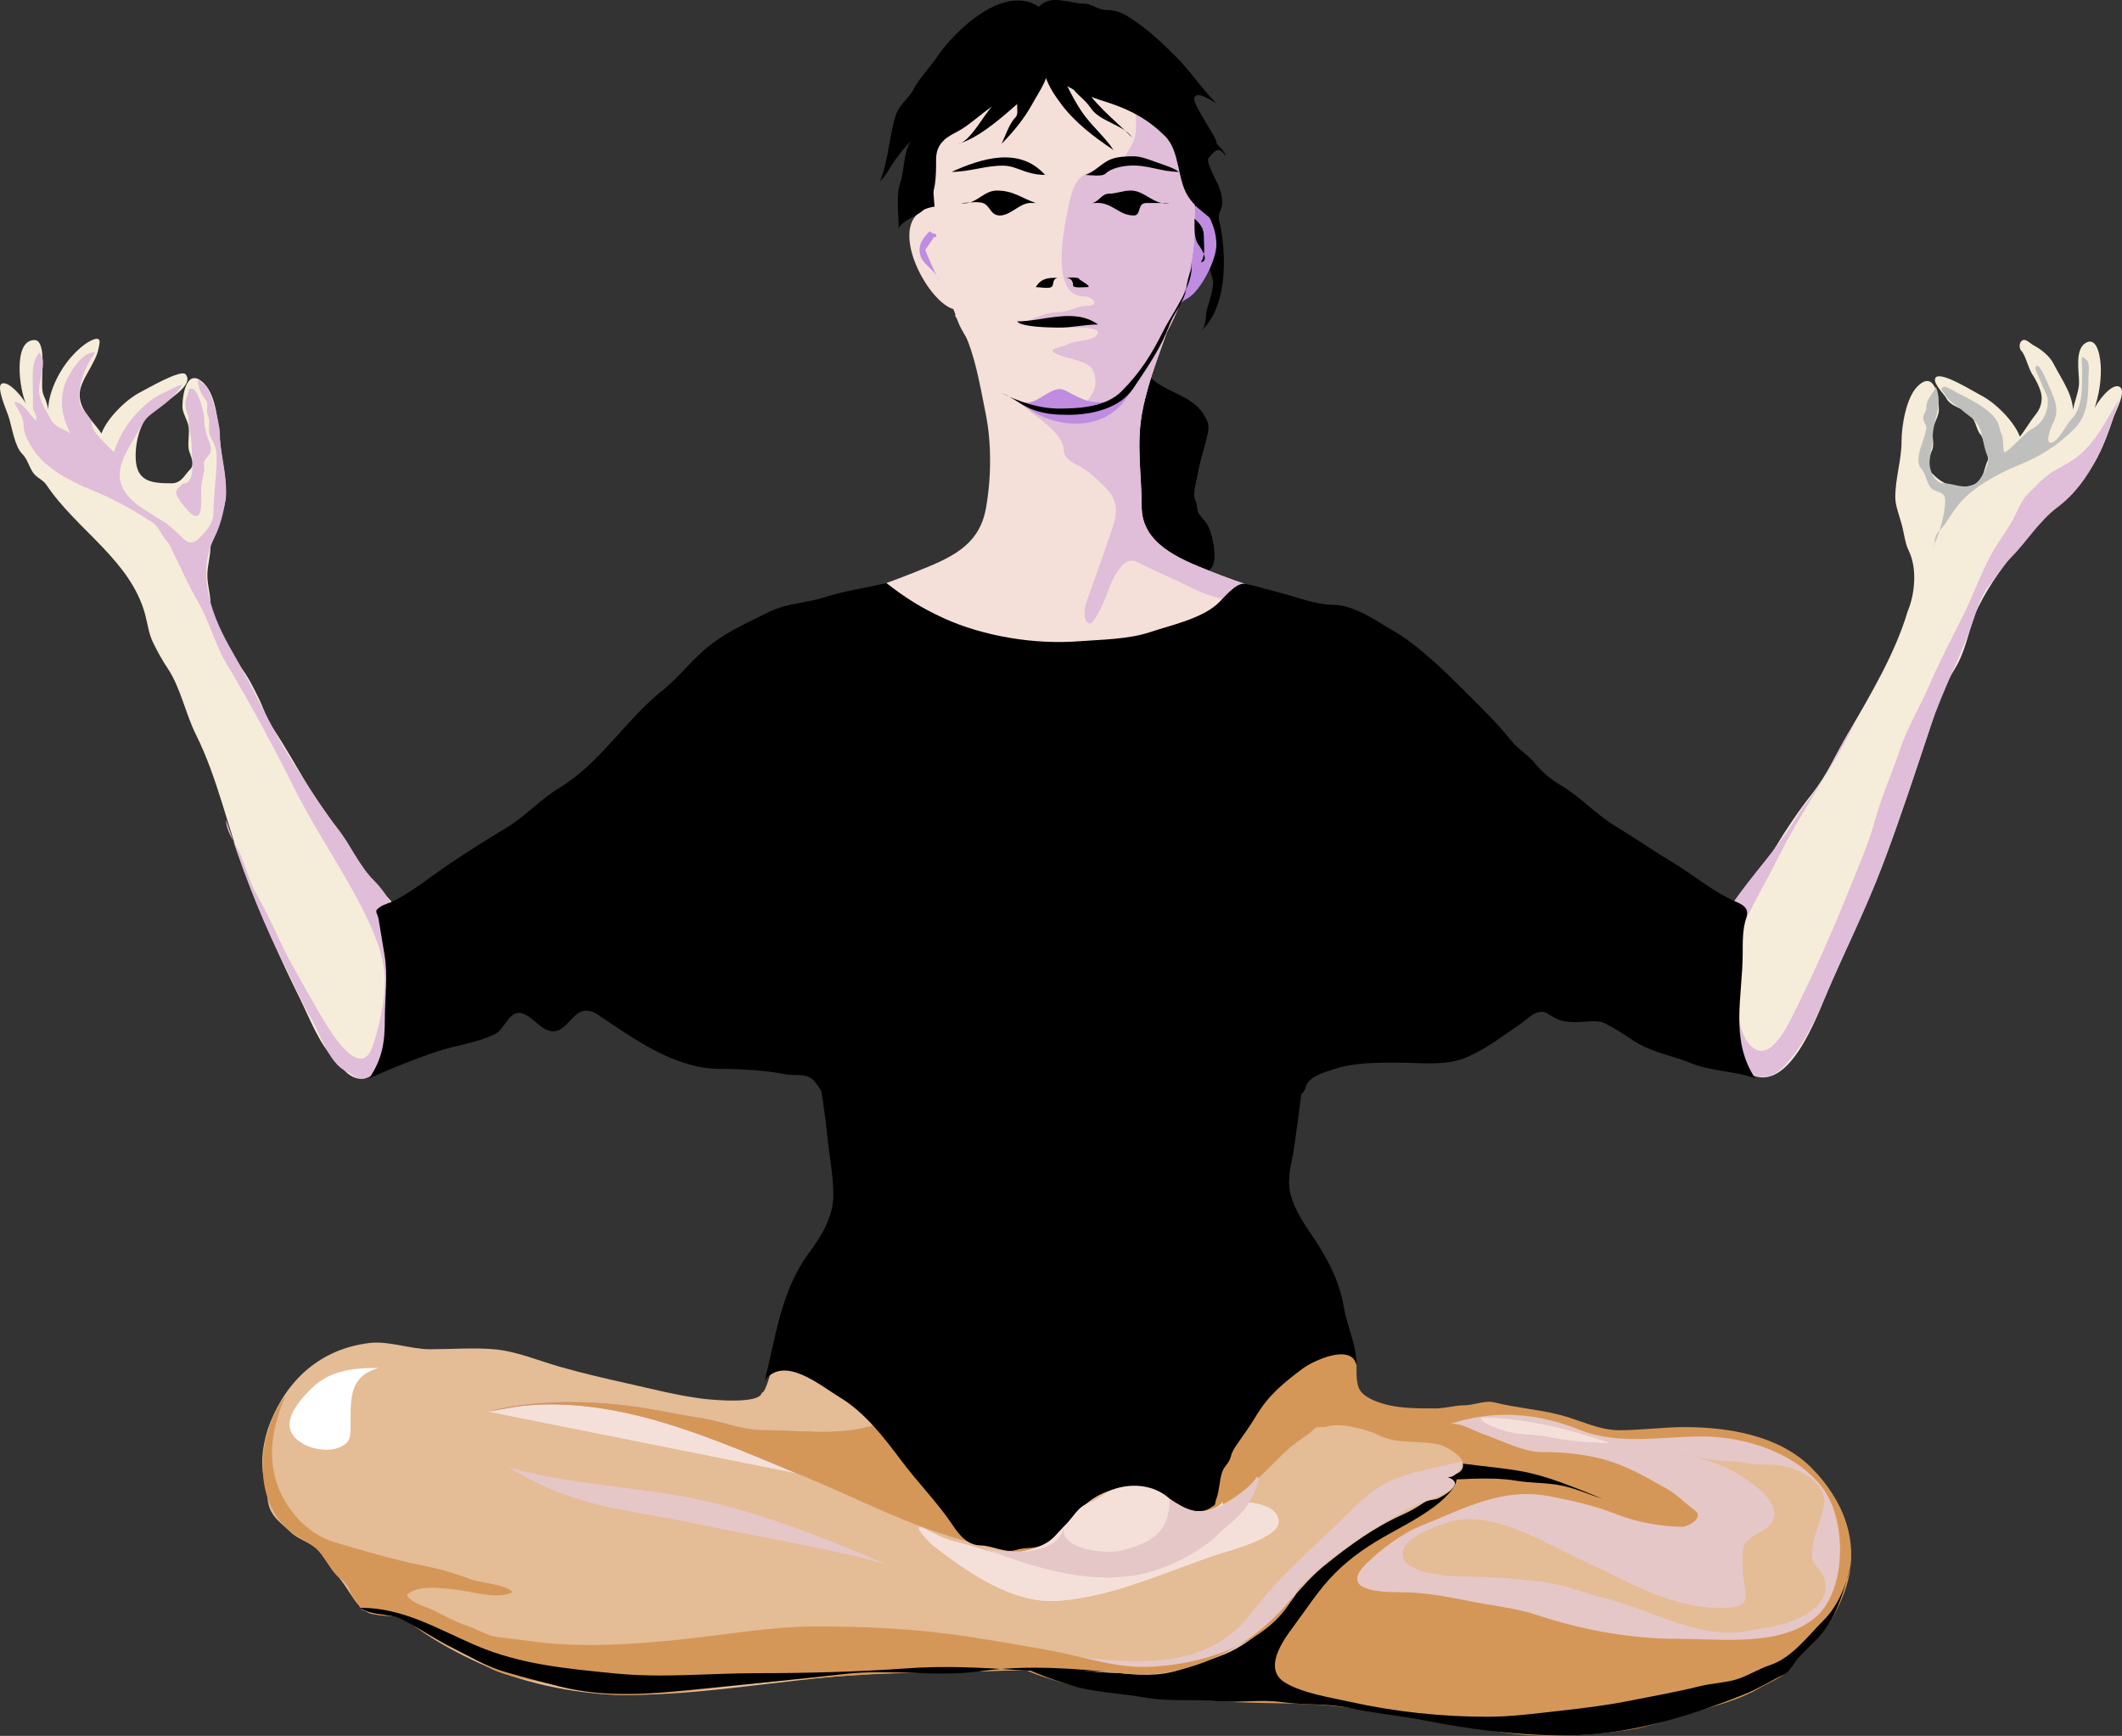 <?xml version="1.0" encoding="UTF-8" standalone="no"?>
<!-- Generator: Adobe Illustrator 12.0.0, SVG Export Plug-In . SVG Version: 6.00 Build 51448)  -->
<svg
    xmlns:inkscape="http://www.inkscape.org/namespaces/inkscape"
    xmlns:rdf="http://www.w3.org/1999/02/22-rdf-syntax-ns#"
    xmlns="http://www.w3.org/2000/svg"
    xmlns:cc="http://web.resource.org/cc/"
    xmlns:dc="http://purl.org/dc/elements/1.1/"
    xmlns:sodipodi="http://inkscape.sourceforge.net/DTD/sodipodi-0.dtd"
    xmlns:svg="http://www.w3.org/2000/svg"
    xmlns:ns1="http://sozi.baierouge.fr"
    xmlns:xlink="http://www.w3.org/1999/xlink"
    id="Layer_1"
    style="enable-background:new 0 0 264.283 216.17"
    sodipodi:docname="Yoga.svg"
    xml:space="preserve"
    viewBox="0 0 264.283 216.17"
    sodipodi:version="0.32"
    version="1.0"
    inkscape:version="0.40+cvs"
    sodipodi:docbase="F:\openclip\svg3"
  >
<rect x="0" y="0" width="264.283" height="216.17" fill="#333333" stroke="none"/>
<sodipodi:namedview
      id="base"
      bordercolor="#666666"
      inkscape:pageshadow="2"
      inkscape:window-width="640"
      pagecolor="#ffffff"
      inkscape:zoom="1.7486238"
      inkscape:window-x="154"
      borderopacity="1.0"
      inkscape:current-layer="Layer_1"
      inkscape:cx="132.14150"
      inkscape:cy="108.08500"
      inkscape:window-y="154"
      inkscape:window-height="540"
      inkscape:pageopacity="0.0"
  />
<g
      id="g3"
    >
	<path
        id="path5"
        d="m150.33 71.05c-2.739-1.028-5.686-1.682-8.305-2.988-2.926-1.459-3.113-4.441-3.688-7.341-0.249-1.255 0.13-2.437-0.331-3.663-0.634-1.684-1.326-3.107-2.219-4.671-1.395-2.443-3.473-4.144-5.29-6.221-3.84-4.39-8.745-7.562-12.871-11.696-1.85-1.854-2.981-4.841-2.981-7.479 0-2.354-0.458-5.228 0-7.529 1.063-5.346 8.632-5.818 12.905-5.818 5.068 0 11.104 0.372 15.67 2.651 2.196 1.097 3.766 3.703 5.474 5.411 1.423 1.423 2.899 4.453 3.289 6.405 0.796 3.993 0.902 10.596-2.815 13.461 1.324-0.916 0.809-2.038 1.223-3.285 0.235-0.708 0.872-2.847 0.656-3.492-0.327-0.972-0.717-2.502-0.717-3.51 0-1.778-1.98 0.488-2.326 0.978-0.717 1.014-1.75 2.004-2.328 3.102-0.675 1.282-0.946 2.609-1.709 3.883-1.1 1.834-2.513 5.454-1.008 7.365 1.743 2.213 5.223 2.396 6.863 4.861 0.939 1.412 0.772 1.833 0.372 3.443-0.337 1.353-0.805 2.732-1.026 4.108-0.137 0.85-0.689 2.507-0.289 3.303 0.27 0.537 0.144 1.06 0.39 1.553 0.304 0.608 0.87 0.967 1.162 1.551 0.62 1.182 1.54 5.235-0.07 5.618"
    />
	<path
        id="path7"
        style="fill:#F5E0D9"
        d="m117.36 25.668c-7.197 0-3.447 9.186 0 12.024 3.101 2.553 2.71-1.561 2.297-3.634-0.25-1.229-1.54-8.334-2.3-8.39"
    />
	<path
        id="path9"
        style="fill:#BF8CE0"
        d="m146.84 25.668c1.202 0 2.938-0.335 3.593 0.977 0.654 1.313 1.063 2.434 1.063 3.865 0 1.865-2.012 5.859-3.678 6.693-0.996 0.499-1.764 1.992-2.918 0.877-1.029-0.994 0.084-2.73 0.391-3.879 0.402-1.506 0.266-3.007 0.639-4.497 0.262-1.045 0.598-3.375 1.301-4.037-0.12 0.001-0.25 0.001-0.38 0.001"
    />
	<path
        id="path11"
        style="fill:#F5E0D9"
        d="m101.46 74.929c4.342-0.622 8.459-2.064 12.525-3.692 4.229-1.693 7.949-3.142 8.808-7.944 0.666-3.723 0.726-8.027-0.029-11.78-0.816-4.055-1.543-8.793-3.85-12.269h27.15c-1.35 4.041-2.941 7.696-3.777 11.91-0.8 4.033-0.1 7.938-0.1 11.957 0 4.583 4.683 6.477 8.337 7.939 4.206 1.684 8.642 3.022 12.995 4.267-4.515 2.507-9.368 5.704-14.389 7.099-5.808 1.613-11.426 2.852-17.456 3.229-10.47 0.655-22.79-2.886-30.21-10.716"
    />
	<path
        id="path13"
        style="fill:#E0BDD9"
        d="m163.13 74.929c-4.251-0.71-8.6-2.275-12.604-3.879-3.654-1.463-8.337-3.357-8.337-7.939 0-4.019-0.7-7.924 0.1-11.957 0.836-4.213 2.428-7.869 3.777-11.91-2.901 0.83-5.817 1.765-8.533 3.104-1.219 0.601-2.321 1.383-3.574 1.919-1.319 0.564-3.083 0.912-4.291 1.636-1.242 0.745-2.54 1.421-3.57 2.449-0.814 0.812 1.09 1.987 1.738 2.528 1.394 1.165 4.656 3.129 4.656 5.229 0 0.873 1.053 1.507 1.75 1.854 1.426 0.709 2.352 1.678 3.477 2.801 2.213 2.21 1.01 4.364 0.141 6.978-0.827 2.487-1.765 4.915-2.596 7.394-0.271 0.809-0.36 2.508 0.523 2.508 0.469 0 1.771-2.788 1.939-3.296 0.442-1.333 1.901-5.355 3.847-4.38 2.34 1.173 4.739 2.176 7.077 3.347 4.418 2.212 10.05 2.004 14.871 2.004-0.15-0.131-0.28-0.26-0.41-0.39"
    />
	<path
        id="path15"
        style="fill:#F5E0D9"
        d="m132.49 3.561c5.655 0 11.277 2.385 13.909 7.651 2.693 5.388 2.378 11.277 2.378 17.173 0 4.783-1.683 10.47-4.387 14.532-1.502 2.256-2.172 4.845-4.734 6.125-2.247 1.122-4.482 2.227-6.984 2.227-4.8 0-9.941-2.873-11.493-7.551-0.444-1.34-1.392-2.37-1.878-3.697-0.522-1.427-0.976-2.73-1.666-4.109-1.049-2.096-1.05-4.641-1.05-6.953 0-2.584-0.547-5.238-0.334-7.797 0.282-3.395 0.978-6.136 2.177-9.325 2.08-5.56 8.47-8.276 14.05-8.276"
    />
	<path
        id="path17"
        style="fill:#E0BDD9"
        d="m132.49 50.88c1.926 1.07 4.991-0.753 6.791-1.652 2.71-1.353 3.262-3.537 4.843-5.912 2.752-4.135 4.653-9.837 4.653-14.732 0-5.7 0.443-11.728-2.167-16.951-2.708-5.418-8.069-8.073-14.004-8.073h-0.116c2.281 0 4.975 0.161 6.59 1.939 1.551 1.708 2.33 5.267 2.33 7.614 0 1.13 0.201 2.519 0 3.634-0.238 1.322-1.246 2.487-1.839 3.678-0.2 0.402-2.803 0.682-3.435 0.84-1.571 0.392-2.363 1.593-2.737 3.082-0.683 2.713-2.98 12.569 1.618 12.569 1.092 0 2.021 1.165 0.373 1.165-1.199 0-2.277 0.774-3.477 0.774-2.05 0-3.429 1.108-5.242 1.553 2.662 0 5.075 0.386 7.758 0.386 0.604 0 3.028 0.072 2.133 0.971-0.804 0.807-2.548 0.59-3.501 1.069-1.161 0.584-3.251 0.573-0.962 1.453 1.024 0.394 3.448 0.696 3.98 1.751 0.676 1.342 0.354 2.842-0.684 3.872-0.57 0.583-2.73 1.825-2.89 0.97"
    />
	<path
        id="path19"
        d="m130.55 7.826c-0.59 2.306-2.903 4.3-4.655 5.818s-4.337 3.691-6.594 4.267c1.463-0.146 3.18-3.567 4.265-4.653-1.437 0.957-2.974 2.457-4.466 3.203-1.567 0.783-2.515 1.63-2.515 3.426 0 2.006 0.021 4.046-1.163 5.782-0.893 1.309-2.678 1.445-3.492 2.716 0-1.747-0.361-3.967 0.195-5.625 0.512-1.527 0.397-3.931 1.357-5.237-0.76 0.765-1.317 1.484-1.939 2.328-0.604 0.818-1.198 2.048-1.939 2.716 1.085-2.71 1.11-5.482 1.939-8.146 0.456-1.465 1.644-2.123 2.226-3.29 0.648-1.299 1.981-2.634 2.818-3.887 2.396-3.585 8.514-9.275 12.797-6.399 1.473-1.639 3.869-0.388 5.636-0.388 0.923 0 1.771 0.777 2.693 0.777 1.357 0 2.186 0.416 3.307 1.163 2.07 1.378 3.696 2.92 5.455 4.676 1.854 1.852 3.183 3.96 5.02 5.797-0.625-0.312-2.273-1.56-2.717-0.776-0.293 0.518 1.038 2.461 1.28 2.945 0.281 0.563 1.437 2.231 1.437 2.679 0 0.33 1.091 1.033 1.162 1.745-0.958-1.5-1.471-0.47-2.133 0.194-0.374 0.375 0.757 2.484 1.071 3.111 0.489 0.975 0.892 2.465 0.389 3.477-0.514 1.03 0.276 2.272-0.489 3.304 0.143-1.259-0.491-2.16-1.164-2.714-0.687-0.565-1.577-1.202-2.326-2.328-1.425-2.141-1.011-5.675-2.91-7.563-2.015-2.002-4.143-3.195-6.968-4.134-2.16-0.711-7.45-2.232-7.6-4.984"
    />
	<path
        id="path21"
        d="m129.38 6.275c0.625 0.838 0.498 2.274 0.837 3.286 0.422 1.257 1.167 2.36 1.964 3.423 1.717 2.292 4.13 4.116 6.508 5.704-1.176-1.767-2.816-3.068-3.998-4.837-1.228-1.836-2.011-3.675-2.982-5.637 0.558 0.836 1.112 1.674 1.67 2.509 0.732 1.096 1.742 1.644 2.475 2.739 1.149 1.72 4.045 2.039 5.162 3.674-2.149-2.173-5.121-4.422-6.489-7.17-0.545-1.093-0.247-2.401-1.469-3.016-1.1-0.552-2.43-0.675-3.68-0.675"
    />
	<path
        id="path23"
        d="m130.55 7.826c0.229 1.777-1.154 3.603-1.939 5.043-1.02 1.871-2.388 3.544-3.878 5.042 0.501-1.005 0.95-2.506 1.744-3.297 0.353-0.351 0.195-1.057 0.195-1.544 0-0.478 0.595-0.94 0.772-1.365 0.403-0.968 0.759-1.896 1.267-2.915 0.25-0.487 1.74-2.464 1.85-0.964"
    />
	<path
        id="path25"
        d="m136.37 25.28h-0.391c0.841-0.079 1.198-1.163 2.141-1.163 0.929 0 1.727-0.388 2.715-0.388 1.792 0 2.891 1.921 4.842 1.551h-2.91c-1.183 0-0.585 1.553-1.551 1.553-1.94 0-2.74-1.743-4.85-1.553"
    />
	<path
        id="path27"
        d="m128.61 25.28h0.387c-1.793-0.625-2.808-1.551-4.848-1.551-1.729 0-2.623 1.873-4.462 1.551 0.753 0 2.013-0.237 2.716 0 0.942 0.318 0.918 1.553 2.134 1.553 1.4 0 2.59-1.732 4.07-1.553"
    />
	<path
        id="path29"
        d="m135.2 21.79c1.158-0.41 1.976-1.461 3.107-1.939 0.812-0.343 1.983-0.388 2.9-0.388 0.912 0 2.073 0.475 2.918 0.777 0.837 0.299 1.974 0.632 2.711 1.163-2.242 0-3.953-0.924-6.205-0.774-0.896 0.06-2.265 0.322-2.908 0.969-0.45 0.447-1.89 0.192-2.53 0.192"
    />
	<path
        id="path31"
        d="m130.16 21.79c-3.228-3.634-8.048-2.005-11.636-0.388 2.256 0 4.126-0.774 6.394-0.774 1.072 0 1.935 0.455 2.917 0.774 0.907 0.295 1.625 0.388 2.716 0.388h-0.39"
    />
	<path
        id="path33"
        d="m132.49 34.591c0.354 0 1.939-0.157 1.939 0.193 0 0.063 1.735 0.969 0.967 0.969-0.372 0-1.744 0.156-1.744-0.194-0.01-0.676-0.41-1.06-1.17-0.968"
    />
	<path
        id="path35"
        d="m131.71 34.591c-1.227 0-2.007 0.05-2.715 1.163 0.445 0 1.562 0.21 1.939 0 0.4-0.228 0.02-0.945 0.77-1.163"
    />
	<path
        id="path37"
        style="fill:#BF8CE0"
        d="m141.02 48.166c-0.725 0.948-2.492 1.939-3.683 1.939-1.581 0-2.152-0.205-3.499-0.877-1.506-0.752-1.696-1.159-3.288-0.288-1.225 0.671-2.449 1.842-3.878 0.776 4.12 4.124 11.95 4.468 14.35-1.55"
    />
	<path
        id="path39"
        d="m148.39 32.651c0.086 0.719-0.194 1.264-0.387 1.939-0.182 0.635-0.207 1.332-0.389 1.939-0.396 1.33-1.434 2.549-1.939 3.879-1.147 3.02-2.737 5.272-4.535 7.962-1.686 2.522-5.238 3.286-8.04 3.286-1.589 0-2.788-0.078-4.298-0.583-1.538-0.513-2.643-1.599-4.07-2.133 2.224 1.12 4.714 1.939 7.182 1.939 2.544 0 5.819-0.207 7.742-2.126 2.332-2.33 3.74-4.564 5.242-7.571 1.2-2.389 3.84-5.686 3.5-8.531"
    />
	<path
        id="path41"
        d="m149.55 32.651c0.603-0.813 0.389-1.949 0.389-2.903 0-1.299-0.242-1.611-1.166-2.529 0 1.245-0.062 2.292 0.391 3.104 0.09 0.149 1.68 2.203 0.39 2.328"
    />
	<path
        id="path43"
        style="fill:#BF8CE0"
        d="m115.81 28.772c-0.872 0.874-1.569 1.751-1.163 3.103 0.335 1.113 1.827 1.696 2.33 3.102-0.45-0.772-1.789-3.879-1.747-3.879 0.06 0 0.97-1.405 0.97-1.357 0-0.408 0.569 0.017 0.387-0.583-0.01-0.021-0.65-0.071-0.78-0.386"
    />
	<path
        id="path45"
        d="m126.67 40.021c3.306 0 7.143-1.739 10.084 0.388-1.743 0-3.299 0.425-5.043 0.386-1.02-0.023-4.4-0.04-5.04-0.774"
    />
	<path
        id="path47"
        d="m157.7 172.67c-2.848 3.558-8.041 10.258-4.924 14.922 0.848 1.269 2.111 1.666 3.17 2.72 0.946 0.943-2.332 1.812-2.984 1.998-2.662 0.761-5.768 1.307-8.549 1.307-2.51 0-6.645 0.42-8.822-1.164-0.743-0.54-1.939-2.365-1.939-3.261 0-0.845 0.083-3.267 0.508-3.902 3.094-4.632 6.007-9.996 11.904-11.454 3.82-0.96 7.72-1.18 11.63-1.18"
    />
	<path
        id="path49"
        style="fill:#F5E0D9"
        d="m132.49 190.13c-2.229 2.224-3.824 3.503-7.124 2.951-2.863-0.479-5.706-1.28-8.459-2.197-5.781-1.926-11.049-4.665-16.662-6.978-10.826-4.461-22.448-9.878-34.471-8.902-1.668 0.136-3.382 0.538-5.042 0.776 23.914 4.78 47.833 9.56 71.753 14.35"
    />
	<path
        id="path51"
        style="fill:#D59758"
        d="m168.95 169.96c0 0.995-0.065 2.301 0.391 3.103 0.384 0.676 1.355 1.209 2.326 1.551 2.29 0.807 4.672 0.776 7.139 0.776 1.2 0 2.394-0.388 3.516-0.388 1.273 0 2.6-0.664 3.858-0.349 2.608 0.655 5.326 0.85 7.983 1.513 2.552 0.637 4.892 1.939 7.515 1.939 2.718 0 5.438-0.388 8.115-0.388 5.422 0 11.772 1.022 15.787 5.042 4.065 4.07 6.186 9.46 4.265 15.126-0.878 2.59-2.317 5.041-4.262 6.982-0.933 0.932-1.985 1.813-2.719 2.91-0.747 1.118-2.603 1.756-3.77 2.456-2.334 1.4-5.307 2.16-7.902 2.901-2.807 0.801-5.69 1.914-8.578 2.327-5.774 0.826-11.719 1.084-17.494-0.069-5.698-1.138-11.679-2.06-17.438-2.781s-11.531-0.339-17.29-0.863c-6.144-0.56-12.322-0.476-18.286-2.264-2.556-0.767-5.875-1.68-7.595-3.829-1.793-2.24-1.475-5.457-0.437-8.058 1.051-2.632 2.167-5.205 3.341-7.784 1.019-2.241 3.055-4.433 4.396-6.539 1.348-2.116 2.999-3.99 4.388-6.075 1.6-2.402 2.87-4.896 4.912-6.938 1.825-1.825 4.198-2.766 6.508-3.793 2.311-1.027 4.853-2.328 7.462-2.328 2.378 0 5.399-0.314 7.668 0.535 1.404 0.526 2.637 0.965 3.877 1.792 1.39 0.94 1.63 1.91 2.31 3.49"
    />
	<path
        id="path53"
        d="m125.12 206.42c2.763 1.577 5.487 2.616 8.532 3.529 2.844 0.853 6.053 0.921 8.992 1.454 2.743 0.498 5.954 0.183 8.768 0.438 2.756 0.251 5.567-0.262 8.314 0.131 2.804 0.4 5.638 0.116 8.424 0.733 3.062 0.68 6.143 0.91 9.211 1.524 5.757 1.151 11.703 1.886 17.576 1.886 7.635 0 15.197-2.274 22.253-5.099 1.801-0.721 3.393-1.71 5.123-2.577 0.573-0.287 1.188-1.495 1.691-1.999 0.661-0.662 1.325-1.321 1.986-1.983 2.76-2.765 3.688-6.346 4.634-10.063-0.53 2.607-1.584 5.467-3.507 7.385-1.962 1.957-3.939 4.667-6.654 5.569-1.433 0.477-2.778 1.356-4.192 1.786-1.421 0.432-3.062 0.472-4.525 0.839-2.955 0.741-5.973 1.261-8.96 1.857-2.613 0.521-5.678 0.9-8.333 1.193-3.062 0.338-6.093 0.764-9.174 0.764-5.738 0-11.521-0.612-17.129-1.858-2.444-0.544-5.968-1.075-8.121-2.409-2.714-1.682-0.362-5.072 1.079-6.995 1.706-2.276 3.137-4.588 5.148-6.601 2.111-2.113 4.351-3.583 6.962-5.021 2.095-1.154 5.023-2.707 6.711-4.388 0.767-0.763 1.937-1.963 1.332-3.183-0.521-1.05-2.502-0.354-3.552-0.003-6.076 2.024-11.993 4.24-17.896 6.725-11.73 4.93-23.31 10.67-34.69 16.36"
    />
	<path
        id="path55"
        d="m199.59 186.64c-3.418-1.364-6.843-2.884-10.475-3.49-3.44-0.574-7.14-0.718-10.473-1.552l-0.387 2.715c3.391 0 7.203-0.479 10.546 0.077 1.889 0.314 3.758 0.224 5.629 0.599 1.85 0.36 3.36 1.1 5.15 1.64"
    />
	<path
        id="path57"
        style="fill:#E4BC96"
        d="m94.864 173.45c-0.244 1.427-6.103 0.886-7.373 0.728-3.126-0.391-6.132-1.186-9.207-1.869-2.869-0.638-5.722-1.298-8.549-2.104-2.681-0.765-5.439-1.953-8.23-2.185-2.597-0.216-5.306 0-7.914 0-2.517 0-5.151-1.076-7.601-0.776-5.976 0.731-10.166 4.455-12.352 9.941-0.826 2.072-1.359 5.154-0.64 7.319 0.34 1.026 0.207 2.316 0.583 3.298 0.505 1.318 1.628 2.017 2.527 2.915 0.936 0.935 2.333 1.265 3.292 2.126 0.956 0.859 1.608 2.385 2.527 3.304 1.502 1.503 2.478 4.458 4.454 4.843 1.035 0.201 2.099 0.068 3.102 0.388 1.481 0.473 2.434 1.363 3.697 2.205 2.209 1.473 5.122 2.94 7.553 3.999 5.116 2.229 11.787 3.493 17.328 3.493 11.583 0 23.061-2.716 34.674-2.716 5.71 0 11.336-0.389 17.041-0.389 3.143 0 6.206 0 9.332 0.349 2.631 0.292 5.262 0.472 7.859-0.392 3.732-1.24 6.821-2.335 9.945-4.834 3.034-2.429 5.114-5.797 8.154-8.229 3.103-2.482 6.071-4.659 9.699-6.287 0.9-0.404 1.718-0.884 2.535-1.43 0.671-0.447 1.307-0.294 1.935-0.61 1.229-0.619 3.031-1.894 0.962-2.613 1.043-0.304 2.362-0.571 1.939-1.939-0.255-0.826-2.058-1.871-2.875-2.076-2.343-0.586-5.23-0.035-7.411-1.129-1.593-0.798-4.953-1.672-6.601-1.122-0.525 0.176-1.135-0.147-1.545 0.262-0.543 0.54-1.1 0.923-1.738 1.35-1.28 0.855-2.283 1.896-3.371 2.981-2.804 2.797-8.725 8.593-12.732 4.575-4.114-4.125-10.712-0.706-13.373 3.303-0.838-2.634-1.677-5.267-2.515-7.9-0.709-2.228-2.241-4.305-3.372-6.34-2.345-4.221-6.188-7.392-9.84-10.435-1.37-1.142-4.072-2.284-5.85-2.58-3.192-0.532-5.185-0.478-8.384 0.055-2.398 0.4-4 2.312-5.238 4.167-0.821 1.22-1.688 6.34-2.438 6.36"
    />
	<path
        id="path59"
        style="fill:#E6C7C7"
        d="m161.58 197.88c3.471-3.475 6.939-5.949 11.139-8.468 1.763-1.058 3.574-2.151 5.539-2.78 1.145-0.366 4.657-1.769 1.939-2.714 1.069 0.235 1.798-1.128 1.939-1.939-2.472 0.615-5.217 1.091-7.576 1.879-2.559 0.854-4.49 2.429-6.389 4.325-4.2 4.197-8.74 7.91-12.324 12.687-7.579 10.104-22.775 4.52-33.055 3.993-2.368-0.121-5.662-0.137-7.757 1.163 1.593 1.64 4.019 1.185 6.167 1.49 2.131 0.304 4.471 0.061 6.626 0.061 4.044 0 8.131 0.777 12.172 0.777 4.408 0 8.351-0.682 12.463-2.327 1.999-0.801 3.999-2.256 5.509-3.765 0.88-0.88 3.56-3.19 3.6-4.38"
    />
	<path
        id="path61"
        style="fill:#D59758"
        d="m161.19 198.66c-3.786 4.74-8.454 7.852-14.352 9.309-2.829 0.699-5.286 0.62-8.121 0.305-3.083-0.343-6.127-0.305-9.227-0.305-11.427 0-22.855 0.414-34.238 1.551-5.863 0.585-11.826 1.554-17.718 1.554-2.896 0-5.576-0.492-8.376-1.191-2.547-0.636-6.276-1.015-8.531-2.366-2.536-1.52-5.394-2.566-7.845-4.201-1.127-0.751-1.96-1.512-3.297-1.938-0.761-0.243-2.773-0.06-3.297-0.582-0.364-0.362-0.799-0.026-1.163-0.389-0.327-0.325-0.377-0.767-0.776-1.162-0.407-0.404-0.613-1.033-0.868-1.545-0.345-0.692-1.157-1.165-1.653-1.754-0.767-0.909-1.452-2.316-2.326-3.103-1.008-0.906-2.444-1.42-3.493-2.327-4.502-3.894-3.866-12.052-0.386-16.678-1.365 3.41-2.255 6.782-1.167 10.472 1.047 3.548 3.856 6.723 7.371 7.757 3.483 1.025 7.249 2.148 10.791 2.857 2.189 0.438 4.079 0.975 6.17 1.758 1.282 0.48 4.263 0.565 5.148 1.592-1.805 0.963-5.034-0.085-7.004-0.305-1.706-0.19-4.938-0.693-6.185 0.692 0.885 1.152 2.263 1.324 3.492 1.939 1.447 0.724 2.58 1.377 4.136 1.896 1.377 0.46 2.291 1.185 3.752 1.368 1.602 0.2 3.203 0.4 4.804 0.601 5.758 0.722 11.795 0.319 17.558-0.258 5.7-0.571 11.571-1.668 17.291-1.668 6.245 0 12.562 0.297 18.739 1.246 3.644 0.56 7.283 1.165 10.904 1.856 3.633 0.693 7.28 1.938 11.003 1.938 6.57-0.02 15.73-2.66 18.87-8.94"
    />
	<path
        id="path63"
        d="m139.47 208.36c-5.425-0.604-11.728-1.042-17.151-0.266-5.603 0.802-11.35-0.274-16.962 0.35-5.951 0.661-11.906 1.259-17.864 1.855-6.113 0.612-11.806 1.217-17.838-0.291-2.224-0.556-4.431-1.139-6.634-1.77-2.441-0.7-4.449-1.925-6.718-3.063-2.181-1.093-4.133-2.46-6.245-3.512-1.688-0.84-3.769-0.396-5.23-1.451 5.415 0 9.542 2.595 14.469 4.705 5.56 2.382 11.332 2.88 17.289 3.476 5.968 0.596 11.761-0.034 17.712-0.034 6.195 0 12.501-0.16 18.679-0.603 4.566-0.326 9.066-0.117 13.625 0.209 4.3 0.29 8.56-0.1 12.87 0.38"
    />
	<path
        id="path65"
        style="fill:#BF8CE0"
        d="m132.49 190.13c-2.229 2.224-3.824 3.503-7.124 2.951-2.863-0.479-5.706-1.28-8.459-2.197-5.781-1.926-11.049-4.665-16.662-6.978-10.826-4.461-22.448-9.878-34.471-8.902-1.668 0.136-3.382 0.538-5.042 0.776 5.594-1.4 11.444-1.4 17.162-0.766 3.084 0.343 6.03 1.087 9.096 1.523 2.868 0.408 5.257 1.569 8.189 1.569 5.471 0 11.35 1.142 16.376-1.87 2.209-1.324 4.272-3.742 7.096-2.332 2.525 1.261 5.139 2.997 6.969 5.192 2.84 3.42 5.05 6.98 6.86 11.04"
    />
	<path
        id="path67"
        style="fill:#F5E0D9"
        d="m152.27 187.02c-1.364 1.984-4.915 1.29-6.399-0.194-1.829-1.829-4.62-2.209-6.995-1.418-1.122 0.374-2.086 1.342-3.078 1.673-1.629 0.544-2.016 1.754-3.121 2.856-0.99 0.985-1.434 1.778-2.701 2.412-1.203 0.602-2.625 0.78-3.898 1.204-0.553 0.185-2.85-0.312-3.479-0.521-1.25-0.418-2.563-0.788-3.844-1.106-1.204-0.299-2.418-0.957-3.533-1.516-2.034-1.019 0.494 1.666 0.978 2.04 4.325 3.346 10.029 7.41 15.845 6.882 6.972-0.634 12.887-3.529 19.451-5.718 1.474-0.491 7.756-2.08 7.756-4.079 0-2.594-5.274-2.845-6.98-2.127-0.02-0.11-0.02-0.24-0.02-0.37"
    />
	<path
        id="path69"
        style="fill:#E6C7C7"
        d="m180.58 177.33c5.439-1.813 10.837-1.407 16.147 0.719 4.899 1.961 10.168 0.832 15.272 0.832 5.347 0 11.878 2.069 15.125 6.595 2.937 4.093 2.851 12.848-1.176 16.067-4.369 3.493-11.407 2.55-16.607 2.55-6.125 0-12.084-1.037-17.926-2.98-2.586-0.86-5.538-1.155-8.211-1.691-2.931-0.586-5.83-1.146-8.832-1.146-2.403 0-7.576-0.172-4.265-3.491 1.709-1.713 4.485-3.813 6.736-4.713 5.371-2.145 10.225-4.931 16.264-3.721 2.861 0.573 5.512 1.14 8.225 2.228 2.331 0.935 5.665 1.551 8.181 1.551 0.733 0 2.773-1.144 1.594-2.025-1.129-0.846-2.255-1.987-3.47-2.681-2.665-1.522-5.282-3.035-8.279-3.786-2.455-0.614-4.811-0.816-7.347-0.816-2.327 0-5.176-1.534-7.371-2.267-1.26-0.44-2.63-1.4-4.04-1.23"
    />
	<path
        id="path71"
        style="fill:#E4BC96"
        d="m208.12 180.82c2.354 0.472 5.205 1.165 7.563 1.165 1.146 0 2.265 0.387 3.502 0.387 1.336 0 2.395 0.024 3.674 0.388 2.162 0.613 4.926 2.398 4.226 5.205-0.371 1.489-2.276 5.661-0.931 7.014 1.885 1.894 1.579 4.19-0.761 5.745-2.543 1.69-5.256 1.947-8.213 2.441-5.575 0.933-11.838-2.773-17.102-4.087-2.885-0.72-5.434-1.824-8.444-2.16-3.074-0.343-6.07-0.582-9.164-0.582-1.603 0-7.117-0.328-7.709-2.328-0.73-2.467 4.317-4.058 5.9-4.511 5.345-1.526 11.903 2.769 16.668 4.932 5.473 2.486 10.571 5.785 16.738 5.785 0.85 0 3.359 0.121 3.359-1.344 0-1.194-0.387-2.346-0.387-3.491 0-1.085-0.256-2.671 0.588-3.512 1.108-1.104 2.752-1.296 3.23-2.719 0.781-2.324-2.938-4.695-4.582-5.683-2.45-1.46-5.38-2.18-8.17-2.64"
    />
	<path
        id="path73"
        style="fill:#F5E0D9"
        d="m184.46 176.55c5.354 0 10.83 1.415 15.904 3.104-2.669 0-5.296-0.285-7.901-0.806-1.419-0.284-2.909-0.153-4.282-0.495-0.83-0.19-3.69-1.02-3.72-1.79"
    />
	<path
        id="path75"
        style="fill:#E6C7C7"
        d="m63.444 182.76c3.663 2.287 6.988 3.589 11.171 4.636 3.7 0.926 7.4 1.367 11.114 2.163 8.242 1.765 16.493 3.003 24.649 5.226-7.53-3.168-15.144-6.291-23.157-8.01-7.853-1.69-16.054-1.82-23.779-4.02"
    />
	<path
        id="path77"
        style="fill:#FFFFFF"
        d="m47.157 170.35c-3.131 0-6.095 0.274-8.413 2.593-2.244 2.243-4.363 5.17-0.711 7.003 1.032 0.518 2.752 0.801 3.875 0.427 1.858-0.618 1.758-1.485 1.758-3.243-0.001-3.17-0.084-5.76 3.491-6.78"
    />
	<path
        id="path79"
        style="fill:#F5EDD9"
        d="m26.21 75.704c0.723 2.468 2.257 5.334 3.794 7.385 0.877 1.17 1.487 2.397 2.139 3.705 0.614 1.232 1.084 2.729 1.825 3.843 1.522 2.29 2.917 4.795 4.336 7.163 1.514 2.525 3.396 4.761 4.909 7.275 1.359 2.261 3.041 4.637 4.905 6.5 1.941 1.94 3.175 4.992 4.385 7.409 1.342 2.682-0.072 5.209-0.595 7.805-0.455 2.261-2.338 5.904-4.571 6.648-0.97 0.323-1.794 1.122-2.897 0.835-1.36-0.354-2.008-1.616-2.902-2.513-1.772-1.779-2.971-4.938-4.079-7.184-2.577-5.224-4.982-10.561-7.025-16.01-2.082-5.556-3.36-11.732-6.008-17.033-1.309-2.619-1.939-5.898-3.527-8.277-0.703-1.053-1.209-1.979-1.771-3.099-0.634-1.261-0.716-2.413-1.062-3.678-1.842-6.745-8.554-10.505-12.292-16.109-0.425-0.637-1.221-0.861-1.672-1.539-0.536-0.804-0.659-1.626-1.351-2.321-0.935-0.939-1.271-3.402-1.692-4.673-0.274-0.826-1.57-3.699-0.837-4.061 0.875-0.432 2.827 1.933 3.103 2.714-0.938-1.876-1.75-8.144 0.972-8.144 1.337 0 0.967 3.634 0.967 4.466 0 0.937-0.135 1.857 0.289 2.702 0.266 0.53 0.541 1.525 0.488 2.141-0.275-2.136 1.026-4.904 2.33-6.595 0.71-0.921 1.869-2.101 2.901-2.614 1.516-0.754 1.126 0.33 0.978 1.063-0.369 1.814-2.33 3.893-2.33 5.624 0 1.998 1.685 3.287 2.716 4.85 0.695-1.884 3.068-4.25 4.856-5.144 0.766-0.382 5.02-2.894 5.617-2.227 1.378 1.538-3.689 4.084-4.269 4.655-1.391 1.369-2.012 3.79-1.939 5.818 0.105 2.916 1.985 3.103 4.47 3.103 1.226 0 1.592-1.022 2.32-1.746 0.708-0.704-0.11-1.911-0.195-2.52-0.125-0.888 0.11-1.826 0-2.716-0.105-0.847-0.776-1.779-0.776-2.522 0-1.736 0.62-5.033 2.716-2.908 1.476 1.497 1.751 4.952 1.939 6.981 0.215 2.312 0.776 4.458 0.776 6.795 0 1.086-0.48 2.254-0.776 3.29-0.268 0.936-1.163 2.358-1.163 3.304 0 1.165-0.386 2.26-0.386 3.473-0.002 1.389 0.498 2.7 0.384 4.071"
    />
	<path
        id="path81"
        style="fill:#E0BDD9"
        d="m28.149 102.08c1.876 5.632 3.944 11.375 6.595 16.678 1.368 2.737 2.554 5.534 4.07 8.191 1.106 1.939 2.167 5.401 4.263 6.448 0.87 0.435 1.62 1.327 2.728 0.774 1.451-0.724 2.276-0.983 3.292-2.227 1.938-2.373 2.273-4.938 3.605-7.598 1.228-2.453-0.176-5.671-1.545-7.735-1.526-2.301-2.567-4.951-4.591-6.976-1.896-1.897-2.875-4.417-4.54-6.501-1.848-2.313-3.316-4.807-4.956-7.262-3.138-4.7-5.3-9.865-8.144-14.739-2.415-4.138-4.578-9.495-2.229-14.165 0.892-1.772 1.524-4.379 1.452-6.393-0.081-2.275-0.776-4.465-0.776-6.799 0-0.927-1.233-6-2.133-6-0.054 0-0.583-0.822-0.583-0.194 0 0.32 0.254 1.066 0.39 1.357 0.169 0.363 0.776 1.014 0.776 1.358 0 0.483-0.118 1.121 0.1 1.559 0.376 0.755-0.152 1.567 0.286 2.513 0.45 0.973 0.777 1.328 0.777 2.529 0 2.337-0.391 4.72-0.391 6.967 0 1.26-0.92 2.291-1.744 3.111-1.06 1.054-1.514 0.483-2.521-0.194-0.497-0.334-1.954-1.551-2.133-1.551-0.974 0 0.749 2.275 0.869 2.513 1.211 2.406 2.253 4.887 3.59 7.184 1.436 2.466 2.108 5.316 3.563 7.744 3.045 5.08 5.894 10.397 8.543 15.689 2.601 5.195 5.927 9.91 8.518 15.094 1.29 2.581 2.648 5.74 2.648 8.651 0 2.617-0.665 5.623-1.489 8.104-1.324 3.985-4.355-0.377-5.492-2.146-1.532-2.384-2.904-4.99-4.318-7.462-1.701-2.973-2.932-6.188-4.618-9.144-0.922-1.617-1.263-3.011-1.924-4.728-0.56-1.44-1.92-3.01-1.938-4.63"
    />
	<path
        id="path83"
        style="fill:#E0BDD9"
        d="m1.775 50.105c0.513 1.032 1.163 1.78 1.163 2.908 0 1.024 0.719 2.246 1.284 3.092 1.458 2.182 4.64 3.893 7.057 4.86 2.727 1.092 5.333 2.518 7.769 4.146 0.958 0.64 1.218 2.194 2.306 2.735 0.998 0.497 0.748 2.292 2.141 2.428 3.471 0.337-1.976-4.519-2.716-5.042-2.015-1.424-5.301-2.732-5.818-5.43-0.406-2.118 1.387-4.502 2.329-6.206 0.627-1.135 0.796-1.483 1.939-2.328 0.924-0.682 1.967-1.43 2.716-2.328 0.812-0.973 1.09-1.318-0.201-0.675-1.168 0.582-2.287 0.993-3.291 1.839-2.065 1.739-3.431 3.69-4.265 6.205-0.782-0.782-2.716-2.588-2.716-3.296 0-1.102-1.392-1.946-1.553-2.908-0.362-2.16 0.832-4.66 1.939-6.206-1.599-0.294-3.511 2.919-3.878 4.267-0.574 2.106-0.193 3.861 0.776 5.818-0.767-0.623-1.896-0.701-2.427-1.754-0.559-1.108-1.278-2.031-1.452-3.29-0.203-1.471 1.162-3.984 0-5.042-1.052 1.307-0.776 3.18-0.776 4.841v1.953c0 0.735 0.563 0.732 0.39 1.738-0.685-0.677-1.791-2.562-2.716-2.325"
    />
	<path
        id="path85"
        style="fill:#E0BDD9"
        d="m23.494 48.166c0.067 0.743-0.296 1.206-0.386 1.939-0.106 0.86 0.386 1.505 0.386 2.133 0 1.114 0.39 2.164 0.39 3.686 0 0.93 0.512 4.265-0.971 4.265-0.166 0-0.989 0.706-0.968 1.165 0.029 0.622 1.132 1.901 1.549 2.328 1.875 1.915 1.553-1.351 1.553-2.716 0-0.923 0.236-1.486 0.386-2.328 0.063-0.351-0.116-0.825 0-1.163 0.134-0.391 0.699-0.834 0.776-1.165 0.185-0.782-0.205-1.306-0.386-1.939-0.208-0.73-0.39-1.228-0.39-2.14 0-0.94-0.938-4.667-1.939-3.678v-0.387"
    />
	<path
        id="path87"
        style="fill:#F5E0D9"
        d="m132.49 190.13c-2.229 2.224-3.824 3.503-7.124 2.951-2.863-0.479-5.706-1.28-8.459-2.197-5.781-1.926-11.049-4.665-16.662-6.978-10.826-4.461-22.448-9.878-34.471-8.902-1.668 0.136-3.382 0.538-5.042 0.776 23.914 4.78 47.833 9.56 71.753 14.35"
    />
	<path
        id="path89"
        style="fill:#F5E0D9"
        d="m184.46 176.55c5.354 0 10.83 1.415 15.904 3.104-2.669 0-5.296-0.285-7.901-0.806-1.419-0.284-2.909-0.153-4.282-0.495-0.83-0.19-3.69-1.02-3.72-1.79"
    />
	<path
        id="path91"
        style="fill:#D59758"
        d="m132.49 190.13c-2.229 2.224-3.824 3.503-7.124 2.951-2.863-0.479-5.706-1.28-8.459-2.197-5.781-1.926-11.049-4.665-16.662-6.978-10.826-4.461-22.448-9.878-34.471-8.902-1.668 0.136-3.382 0.538-5.042 0.776 5.594-1.4 11.444-1.4 17.162-0.766 3.084 0.343 6.03 1.087 9.096 1.523 2.868 0.408 5.257 1.569 8.189 1.569 5.471 0 11.35 1.142 16.376-1.87 2.209-1.324 4.272-3.742 7.096-2.332 2.525 1.261 5.139 2.997 6.969 5.192 2.84 3.42 5.05 6.98 6.86 11.04"
    />
	<path
        id="path93"
        d="m163.13 112.55c0.522 5.192 0.762 10.609 0.017 15.786-0.695 4.83-1.275 9.68-1.956 14.469-0.32 2.256-1.072 4.13-0.324 6.389 0.82 2.478 2.335 4.205 3.659 6.407 1.413 2.35 2.397 4.533 2.853 7.244 0.411 2.449 1.57 4.528 1.57 7.111-0.683-2.714-5.422-0.49-6.708 0.475-2.361 1.771-4.234 3.283-5.769 5.839-0.711 1.185-1.466 2.258-2.262 3.384-0.398 0.564-0.746 1.044-0.911 1.708-0.222 0.888-0.836 1.202-1.089 1.964-0.357 1.075-0.326 2.264-0.715 3.309-0.322 0.868 0.126 0.593-0.777 1.165-0.608 0.386-1.05 0.386-1.738 0.386-2.094 0-3.779-2.073-5.629-2.714-2.03-0.703-4.329-0.353-6.393 0.675-1.988 0.989-3.278 2.796-4.662 4.173-0.717 0.714-1.218 1.481-2.32 2.033-1.191 0.597-2.283 0.276-3.499 0.683-1.234 0.412-2.923-0.582-4.278-0.582-1.705 0-2.735-1.309-3.553-2.532-1.893-2.832-4.334-5.28-6.412-8.055-2.153-2.874-4.537-5.993-7.669-7.873-2.356-1.414-6.864-5.279-9.313-2.097 1.366-5.429 2.054-11.271 5.516-15.89 1.589-2.12 3.018-4.533 3.018-7.19 0-2.518-0.533-5.045-0.776-7.562-0.538-5.558-1.893-11.079-2.326-16.68-0.224-2.901-0.069-5.971 0.25-8.855 0.202-1.829 1.081-1.259 2.833-1.314 19.79-0.64 39.58-1.26 59.37-1.88"
    />
	<path
        id="path95"
        d="m110.38 72.602c-2.448 0.612-5.236 0.969-7.564 1.745-2.245 0.748-4.775 0.738-6.95 1.826-3.57 1.786-12.521 6.098-10.783 11.309 1.843 5.524 8.677 8.614 13.511 11.033 4.958 2.481 11.372 4.338 16.872 5.124 11.729 1.674 24.318 2.668 35.938-0.391 3.168-0.834 6.322-1.677 9.464-2.602 3.019-0.887 5.593-2.17 8.416-3.582 2.715-1.357 5.17-3.402 7.553-5.255 1.566-1.218 4.379-5.301 2.884-7.297-1.774-2.369-3.863-4.327-6.322-5.97-1.992-1.332-4.936-3.224-7.371-3.224-2.138 0-4.854-1.074-6.938-1.593-1.341-0.334-2.635-0.75-3.99-1.022-1.17-0.234-2.684 1.809-3.544 2.562-2.072 1.815-5.797 2.611-8.338 3.458-2.715 0.904-6.026 0.917-8.87 1.136-5.455 0.42-11.797-0.596-16.786-2.863-2.77-1.265-4.77-2.524-7.18-4.398"
    />
	<path
        id="path97"
        d="m163.13 118.37c0.13-7.628 0.261-15.256 0.391-22.885h-40.039-20.414c-1.191 0-1.997-0.474-1.997 0.798v11.115 10.562c0 1.272 0.806 0.798 1.997 0.798h20.414 40.039l-0.39-0.39"
    />
	<path
        id="path99"
        style="fill:#F5E0D9"
        d="m152.27 187.02c-1.364 1.984-4.915 1.29-6.399-0.194-1.829-1.829-4.62-2.209-6.995-1.418-1.122 0.374-2.086 1.342-3.078 1.673-1.629 0.544-2.016 1.754-3.121 2.856-0.99 0.985-1.434 1.778-2.701 2.412-1.203 0.602-2.625 0.78-3.898 1.204-0.553 0.185-2.85-0.312-3.479-0.521-1.25-0.418-2.563-0.788-3.844-1.106-1.204-0.299-2.418-0.957-3.533-1.516-2.034-1.019 0.494 1.666 0.978 2.04 4.325 3.346 10.029 7.41 15.845 6.882 6.972-0.634 12.887-3.529 19.451-5.718 1.474-0.491 7.756-2.08 7.756-4.079 0-2.594-5.274-2.845-6.98-2.127-0.02-0.11-0.02-0.24-0.02-0.37"
    />
	<path
        id="path101"
        d="m96.027 76.092c-2.581 1.291-5.061 2.338-7.369 4.073-2.3 1.729-3.991 4.083-6.193 5.847-4.562 3.653-7.756 9.074-12.826 12.12-2.326 1.397-4.19 3.52-6.579 4.955-2.342 1.406-4.711 2.901-6.983 4.424-2.263 1.517-4.553 3.404-6.981 4.655-0.602 0.31-1.172 0.391-1.748 0.775-0.869 0.58-0.344 0.623-0.191 1.551 0.249 1.509 0.501 3.017 0.751 4.525 0.41 2.468 0.021 5.344 0.021 7.851 0 2.922-0.29 4.936-1.939 7.405 2.787-1.237 5.567-2.371 8.462-3.336 2.43-0.811 4.923-1.028 7.254-2.194 1.046-0.523 1.582-2.548 2.905-2.615 1.044-0.054 2.415 1.596 3.304 2.04 2.999 1.497 3.254-3.999 6.598-1.772 4.52 3.009 9.502 6.716 15.235 6.716 2.528 0 5.618 0.179 8.102 0.674 1.095 0.219 2.545-0.187 3.42 0.689 1.096 1.098 1.396 2.935 2.126 0.381 3.001-10.492 4.76-21.466 5.043-32.386 0.128-4.943 0.462-11.172-3.299-14.933-1.87-1.87-3.663-3.949-5.314-6.016-1.065-1.346-2.433-5.024-3.799-5.439"
    />
	<path
        id="path103"
        style="fill:#F5EDD9"
        d="m237.6 76.092c-1.526 5.19-4.654 10.47-7.371 15.127-1.515 2.596-2.68 5.292-4.563 7.65-1.604 2.009-3.27 4.502-4.586 6.698-2.863 4.777-7.441 8.707-9.271 14.161-0.64 1.905 0.156 5.939 1.05 7.726 1.274 2.549 2.527 5.027 5.149 6.331 4.866 2.421 8.284-7.254 9.702-10.564 2.349-5.485 4.973-10.756 7.077-16.355 2.117-5.632 3.961-11.352 5.875-17.068 0.374-1.119 0.755-2.549 1.203-3.62 0.555-1.325 1.42-2.467 2.042-3.691 1.124-2.213 1.465-4.851 2.517-6.967 2.789-5.615 7.778-10.607 12.244-15.062 2.374-2.368 3.468-5.236 4.529-8.411 0.266-0.793 1.705-3.37 0.781-3.879-0.979-0.539-2.843 1.954-3.105 2.714 0.506-1.781 0.779-2.971 0.779-4.854 0-1.219-0.348-4.292-1.939-3.292-1.321 0.83-0.779 3.552-0.779 4.861 0 1.51-0.977 3.061-0.773 4.449 0.33-2.584-1.349-4.662-2.428-6.796-0.442-0.875-1.541-1.781-2.431-2.227-0.339-0.17-0.965-0.833-1.347-0.674-0.515 0.214-0.529 1.027-0.196 1.357 0.49 0.485 0.854 2.156 1.356 2.908 0.506 0.758 1.166 2.092 1.166 2.91 0 0.977-0.383 1.641-0.779 2.133-0.728 0.901-1.274 1.912-1.939 2.714-0.701-1.89-3.063-4.241-4.853-5.142-0.813-0.409-4.911-3.002-5.618-2.227-0.529 0.58 1.042 2.074 1.268 2.529 0.569 1.148 2.116 1.261 2.998 2.126 0.79 0.775 0.747 1.909 1.359 2.521 0.223 0.222 1.007 2.828 0.866 3.11-0.486 0.978-0.437 2.153-1.444 2.901-0.676 0.501-2.548 0.669-3.308 0.288-1.182-0.595-1.423-0.742-2.318-1.645-0.515-0.519-0.198-2.122 0.093-2.708 0.347-0.697 0.005-1.766 0.1-2.528 0.105-0.851 0.773-1.778 0.773-2.529 0-1.713-0.558-5.098-2.711-2.901-1.361 1.389-1.939 4.853-1.939 6.775 0 2.353-0.781 4.57-0.781 7.001 0 0.974 0.489 2.269 0.781 3.29 0.281 0.986 0.431 2.418 0.872 3.303 1.08 2.137 0.82 5.376-0.09 7.543"
    />
	<path
        id="path105"
        style="fill:#BFBFBD"
        d="m243.8 50.492c0.862 1.116 2.13 1.445 2.719 2.716 0.505 1.09 0.467 2.485 1.06 3.677 0.372 0.745-0.889 3.027-1.646 3.404-1.412 0.702-2.54-0.101-3.874-0.101-1.104 0-1.742-1.57-1.742-2.52 0-1.102 0.385-1.983 0.385-3.111 0-2.316 1.367-4.143 0.387-6.392-0.343 0.971-1.166 1.431-1.166 2.527 0 0.625-0.386 0.779-0.387 1.352 0 0.448 0.387 0.915 0.387 1.163 0 1.23-1.785 4.026-0.58 5.235 0.496 0.498 0.597 1.753 1.167 2.328 0.65 0.656 1.747 0.319 1.747 1.551 0 1.942-0.829 4.344-1.555 6.012 0.421-0.57 0.155-1.012 0.387-1.551 0.297-0.689 0.767-0.957 1.168-1.551 0.868-1.286 1.533-2.418 2.711-3.491 1.756-1.6 4.413-3 6.592-3.879 2.604-1.049 4.828-2.489 6.798-4.468 1.661-1.668 1.739-3.968 1.739-6.192 0-0.61 0.235-1.904-0.193-2.334-0.893-0.896-0.586-0.035-0.586 1.158 0 1.978 0.154 4.712-1.362 6.22-0.556 0.552-1.668 2.851-2.517 2.901-0.814 0.049 0.029-1.996 0.291-2.515 0.887-1.754 0.007-3.256-0.678-4.854-0.269-0.626-1.295-3.113-1.553-1.939-0.052 0.236 0.688 1.654 0.779 1.939 0.208 0.644 0.773 1.458 0.773 2.133 0 1.521-0.658 2.848-2.126 3.584-0.601 0.302-3.038 3.037-3.306 2.814-0.153-0.127-0.104-1.76-0.286-2.125-0.388-0.776-0.242-1.373-0.874-2.14-1.083-1.315-2.964-2.26-4.456-3.003-0.275-0.137-1.548-0.892-1.747-0.875-1.015 0.083 0 0.812 0 0.969 0 0.347 1.563 1.638 1.939 1.746-0.11-0.129-0.24-0.259-0.38-0.388"
    />
	<path
        id="path107"
        style="fill:#E0BDD9"
        d="m217.43 133.5c2.716 1.349 4.069 0.274 5.818-1.939 1.757-2.224 2.937-4.781 4.061-7.406 2.341-5.468 5.003-10.708 7.1-16.284 2.148-5.716 4.048-11.49 5.988-17.285 1.685-5.032 4.163-9.434 5.74-14.492 0.311-0.997 0.895-2.306 1.545-3.102 0.935-1.145 1.68-2.456 2.716-3.492 2.011-2.008 3.528-4.586 5.806-6.292 4.383-3.282 6.118-8.485 7.773-13.489-1.67 2.486-2.682 4.992-5.045 6.981-0.934 0.785-2.043 1.313-3.1 1.939-1.308 0.776-2.291 1.898-3.371 2.983-0.798 0.801-1.404 2.515-1.996 3.504-0.725 1.211-1.563 2.34-2.265 3.567-1.448 2.531-2.375 5.306-3.683 7.917-1.445 2.884-2.952 5.744-4.225 8.708-1.162 2.707-2.737 5.257-3.665 8.035-1.002 2.998-2.274 5.772-3.113 8.836-0.767 2.798-1.969 5.515-3.046 8.206-2.188 5.469-4.531 10.735-7.156 15.992-0.957 1.917-3.043 6.084-5.292 3.82-1.688-1.698-1.753-5.488-1.753-7.699 0-2.964-0.123-5.443 1.227-8.146 1.332-2.666 2.818-5.25 4.149-7.911 2.747-5.487 6.37-10.428 9.133-15.935 0.077-0.154 0.154-0.308 0.231-0.461-1.28 1.906-2.396 4.009-3.424 6.065-0.994 1.99-2.639 3.644-3.791 5.567-2.393 3.994-5.624 7.245-8.182 11.07-1.162 1.739-2.385 3.931-3.337 5.841-0.518 1.038-1.641 1.685-2.522 2.419-0.637 0.53-0.903 2.197-1.106 3.012-0.99 3.92 5.59 8.53 8.77 9.47"
    />
	<path
        id="path109"
        d="m168.17 76.092c2.678 1.072 5.071 2.052 7.386 3.792 2.23 1.677 4.329 3.656 6.304 5.631 2.175 2.176 4.484 4.368 6.395 6.76 0.844 1.056 2.095 1.745 2.967 2.835 0.909 1.135 2.068 2.024 3.314 2.772 2.396 1.439 4.268 3.569 6.711 5.036 2.428 1.458 4.733 3.073 7.156 4.526 2.345 1.406 4.476 3.218 6.932 4.446 1.27 0.635 2.67 0.891 2.156 2.418-0.467 1.391-0.447 2.929-0.447 4.375 0 5.382-1.643 10.78 1.549 15.588-2.662-0.941-5.35-0.82-7.999-1.881-2.594-1.038-4.937-1.311-7.306-2.893-1.229-0.821-2.183-1.448-3.496-2.106-0.824-0.413-2.577-0.101-3.506-0.101-1.516 0-2.221-0.193-3.496-1.044-1.271-0.847-2.548 0.681-3.492 1.312-2.299 1.535-4.279 3.157-6.888 4.2-2.506 1.002-5.475 0.574-8.161 0.574-2.76 0-5.54-0.049-8.199 0.837-1.058 0.352-2.974 0.876-3.369 2.061-0.851 2.544-1.519-0.478-1.844-1.617-2.845-9.955-4.689-20.832-4.689-31.211 0-5.353-0.405-11.168 3.652-15.224 1.807-1.807 3.368-3.665 4.961-5.659 1.21-1.524 2.97-3.633 3.42-5.445"
    />
	<path
        id="path111"
        style="fill:#E6C7C7"
        d="m156.53 183.92c-1.094 1.645-3.188 3.108-5.041 3.879-2.336 0.971-3.886 0.126-5.818-1.165 0 4.16-2.24 5.505-6.049 6.458-1.786 0.447-7.675-0.034-7.137-2.968-0.653 3.98-8.244 3.429-10.864 2.328 6.328 2.533 13.543 4.974 20.443 3.591 3.083-0.617 7.377-2.7 9.612-4.941 1.238-1.241 2.708-2.142 3.689-3.691 0.49-0.76 1.92-3.36 1.17-3.5"
    />
</g
  >
</svg
>
